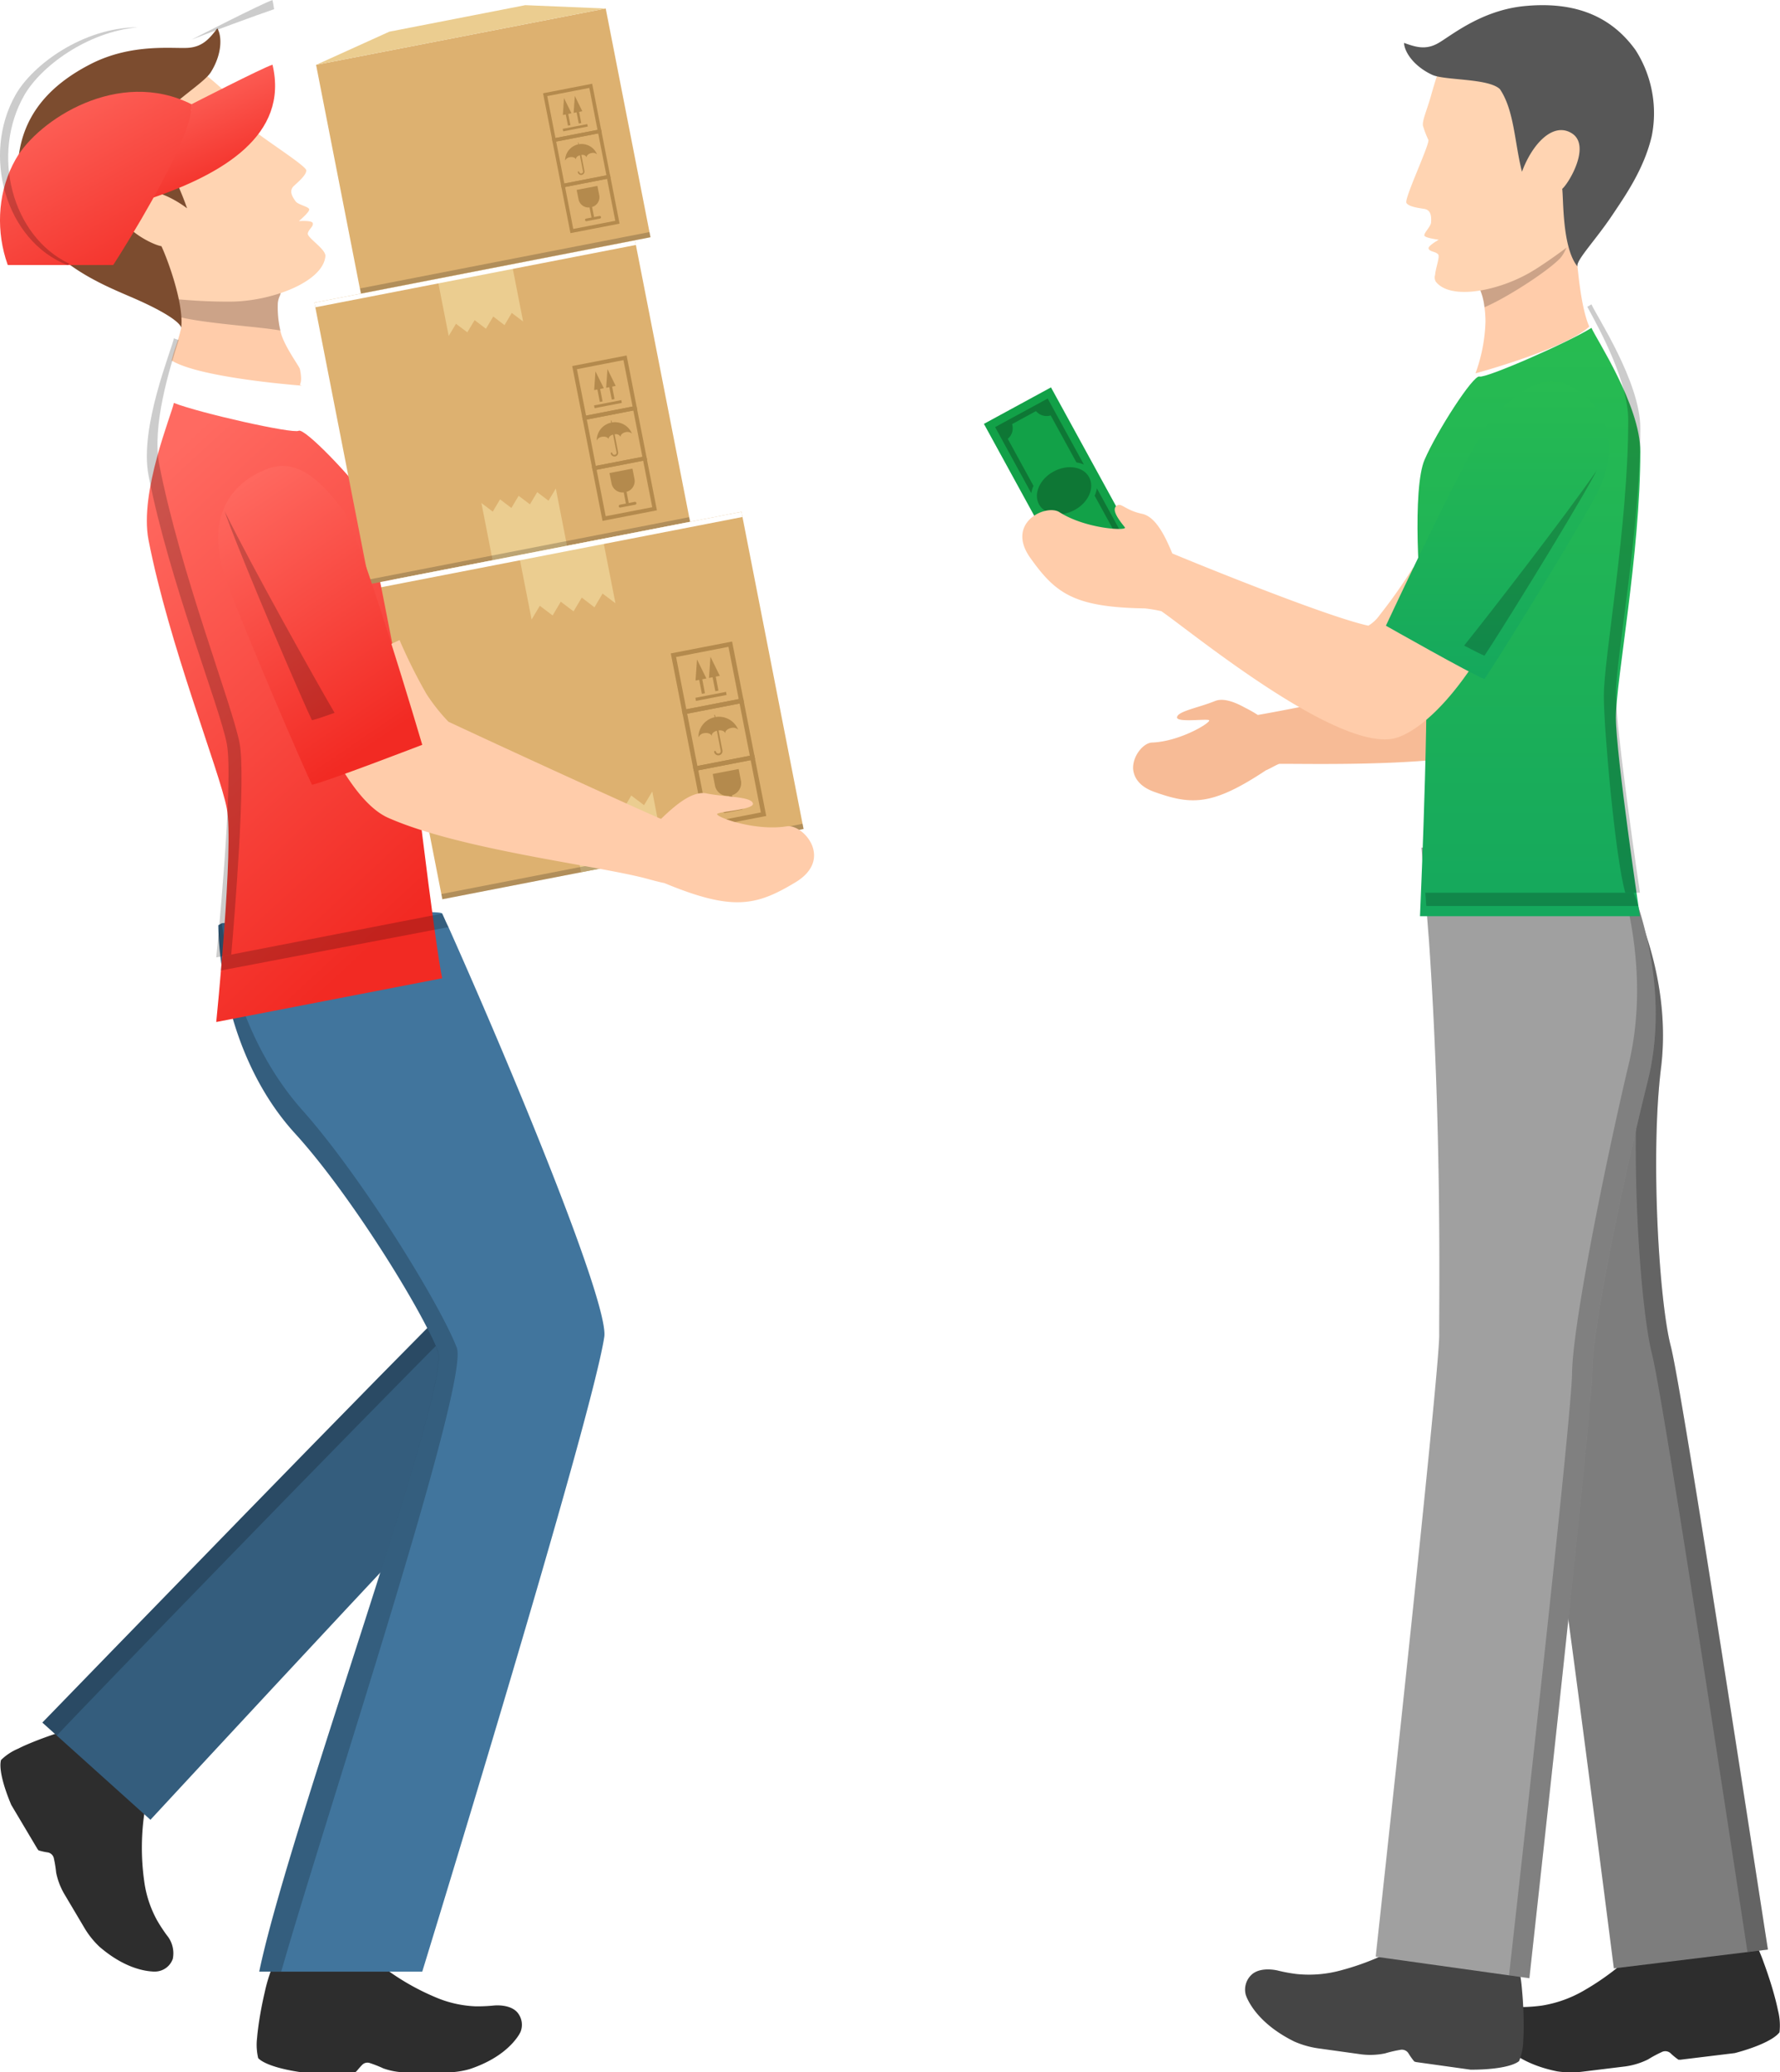 <svg height="352.71" viewBox="0 0 303.07 352.71" width="303.07" xmlns="http://www.w3.org/2000/svg" xmlns:xlink="http://www.w3.org/1999/xlink"><linearGradient id="a" gradientUnits="objectBoundingBox" x2="0" y1="1.453" y2="-1.366"><stop offset="0" stop-color="#0c9f62"/><stop offset="1" stop-color="#42d741"/></linearGradient><filter id="b" filterUnits="userSpaceOnUse" height="127.141" width="64.94" x="301.854" y="130.287"><feOffset dy="4"/><feGaussianBlur result="blur" stdDeviation="4.5"/><feFlood flood-opacity=".102"/><feComposite in2="blur" operator="in"/><feComposite in="SourceGraphic"/></filter><filter id="c" filterUnits="userSpaceOnUse" height="77.654" width="65.012" x="296.47" y="139.424"><feOffset dy="4"/><feGaussianBlur result="blur-2" stdDeviation="4.5"/><feFlood flood-opacity=".102"/><feComposite in2="blur-2" operator="in"/><feComposite in="SourceGraphic"/></filter><linearGradient id="d" gradientUnits="objectBoundingBox" x1=".091" x2=".5" y1=".089" y2="1"><stop offset="0" stop-color="#ff6a61"/><stop offset="1" stop-color="#f22a23"/></linearGradient><filter id="e" filterUnits="userSpaceOnUse" height="303.364" width="248.291" x="0" y="57.573"><feOffset dy="11"/><feGaussianBlur result="blur-3" stdDeviation="33"/><feFlood flood-opacity=".102"/><feComposite in2="blur-3" operator="in"/><feComposite in="SourceGraphic"/></filter><filter id="f" filterUnits="userSpaceOnUse" height="252.271" width="232.771" x="12.119" y="68.293"><feOffset dy="11"/><feGaussianBlur result="blur-4" stdDeviation="33"/><feFlood flood-opacity=".102"/><feComposite in2="blur-4" operator="in"/><feComposite in="SourceGraphic"/></filter><filter id="g" filterUnits="userSpaceOnUse" height="220.782" width="219.188" x=".646" y="0"><feOffset dy="11"/><feGaussianBlur result="blur-5" stdDeviation="33"/><feFlood flood-opacity=".102"/><feComposite in2="blur-5" operator="in"/><feComposite in="SourceGraphic"/></filter><clipPath id="h"><path d="m0 0h32.622v40.514h-32.622z" transform="translate(0 .103)"/></clipPath><filter id="i" filterUnits="userSpaceOnUse" height="238.514" width="230.623" x="-25.002" y="4.611"><feOffset dy="11"/><feGaussianBlur result="blur-6" stdDeviation="33"/><feFlood flood-opacity=".102"/><feComposite in2="blur-6" operator="in"/><feComposite in="SourceGraphic"/></filter><path d="m15.876 35.191-15.876-28.982 11.42-6.209 15.88 28.977z" fill="#12a148" transform="translate(167.525 65.933)"/><path d="m14.533 31.4-6.157-11.25a4.622 4.622 0 0 0 1.256.362l5.268 9.623 7.314-3.983-5.268-9.618a4.889 4.889 0 0 0 .381-1.248l6.163 11.236-8.956 4.878zm-8.376-15.288-6.157-11.251 8.952-4.861 6.161 11.233a5.112 5.112 0 0 0 -1.265-.357l-5.273-9.619-7.309 3.979 5.264 9.624a5.237 5.237 0 0 0 -.372 1.249z" fill="#0e7735" transform="translate(169.432 67.83)"/><path d="m6.417 7.286c-2.355 1.284-5.059.846-6.053-.95s.114-4.313 2.469-5.593 5.067-.864 6.053.957-.1 4.31-2.468 5.589" fill="#0e7735" transform="translate(176.545 79.514)"/><path d="m3.45 2.729-2.074 1.131a2.354 2.354 0 0 1 .944-3.198z" fill="#0e7735" transform="translate(188.831 91.441)"/><path d="m3.873 2.31-2.073 1.126-1.135-2.062a2.373 2.373 0 0 1 3.208.936" fill="#0e7735" transform="translate(182.351 95.155)"/><path d="m3.873 3.152a2.379 2.379 0 0 1 -3.208-.941l2.073-1.126z" fill="#0e7735" transform="translate(175.461 67.373)"/><path d="m2.213 3.857-1.125-2.057 2.064-1.135a2.33 2.33 0 0 1 -.939 3.193" fill="#0e7735" transform="translate(168.981 71.09)"/><path d="m47.6 11.085c-.526-2.012-1.234-4.174-1.906-5.992a29.305 29.305 0 0 0 -1.665-3.848c-.453-.755-.889-1.194-1.338-1.245-.467-.054-17.655 1.85-18.063 2.379a44.184 44.184 0 0 1 -9.492 7.362 20.768 20.768 0 0 1 -7.246 2.61 27.55 27.55 0 0 1 -3.28.249c-1.343.059-3.19.5-4.047 1.777a3.439 3.439 0 0 0 -.109 3.577 4.125 4.125 0 0 0 .354.511c1.139 1.379 3.929 3.921 9.687 5.078a15.546 15.546 0 0 0 4.124.077l7.455-.913a12.489 12.489 0 0 0 3.907-1.2 20.572 20.572 0 0 1 2.287-1.23 1.345 1.345 0 0 1 1.493.14 11.123 11.123 0 0 0 1.388 1.144 1.908 1.908 0 0 1 .281.009l9.315-1.135c3.539-.932 6.652-2.261 7.609-3.541a10.312 10.312 0 0 0 -.268-3.758c-.132-.651-.295-1.334-.485-2.048" fill="#2d2d2d" transform="translate(254.631 328.999)"/><path d="m0 3.6s16.634 84.1 18.553 91.16c1.869 7.122 13.331 97.387 13.331 97.387l26.235-3.206c-1.253-7.873-14.561-95.141-16.539-102.696-1.987-7.611-3.5-32.464-1.665-47.346 1.306-10.499-1.315-21.01-5.254-29.543a15.821 15.821 0 0 0 -1.039-2.139 53.239 53.239 0 0 0 -4.216-7.217z" fill="#7d7d7d" transform="translate(242.896 142.875)"/><path d="m29.4 188.936-3.48.421c-4.02-26.391-14.474-94.8-16.239-101.7-2.1-8.262-3.82-35.2-2.033-51.33 1.295-11.361-1.477-22.77-5.606-32.054a16.894 16.894 0 0 0 -1.085-2.319c-.299-.661-.644-1.249-.957-1.873l.694-.081a54.431 54.431 0 0 1 4.215 7.213 16.124 16.124 0 0 1 1.035 2.143c3.938 8.533 6.556 19.044 5.256 29.544-1.838 14.878-.322 39.735 1.665 47.346 1.978 7.547 15.291 94.823 16.539 102.691" opacity=".2" transform="translate(271.611 142.876)"/><path d="m47.446 14.385c.014-2.085-.1-4.355-.281-6.281a30.208 30.208 0 0 0 -.608-4.133c-.245-.859-.549-1.393-.971-1.565-.44-.167-17.541-2.763-18.077-2.365a43.263 43.263 0 0 1 -11.075 4.667 20.526 20.526 0 0 1 -7.668.651 26.9 26.9 0 0 1 -3.231-.6c-1.316-.289-3.212-.339-4.365.669a3.457 3.457 0 0 0 -1.053 3.436 5.654 5.654 0 0 0 .218.574c.74 1.632 2.777 4.8 8.04 7.407a15.634 15.634 0 0 0 3.957 1.149l7.437 1.036a12.362 12.362 0 0 0 4.084-.163 21.276 21.276 0 0 1 2.536-.592 1.345 1.345 0 0 1 1.407.525 10.95 10.95 0 0 0 1.035 1.461 1.728 1.728 0 0 1 .272.081l9.3 1.3c3.657.014 7-.466 8.258-1.452a9.876 9.876 0 0 0 .717-3.7c.054-.656.068-1.361.068-2.1" fill="#454545" transform="translate(211.982 330.615)"/><path d="m63.257 22.113c5.427-1.868 8.662-9.637 10.218-14.9.544-1.963.885-3.554 1.112-4.224l-15.836-2.989s-.191.9-.395 2.067c-.431 2.3-1.125 5.594-1.366 5.734-8.385 3.93-35.6 8.8-35.754 8.8a21.419 21.419 0 0 0 -2.119-1.207c-1.8-1-3.752-1.746-5.186-1.158-2.718 1.112-6.207 1.7-6.438 2.7-.3 1.008 4.714.307 5.408.534.672.253-4.814 3.654-9.683 3.826-1.438.05-3.294 2.234-3.217 4.45.118 1.51 1.071 3.052 3.653 3.961 6.33 2.261 9.873 2.347 18.961-3.685.617-.231 1.978-1.063 2.314-1.1 5.218-.054 28.326.624 38.327-2.8" fill="#f7bb96" transform="translate(192.923 105.085)"/><path d="m12.048.232c6.629 2.257 13.3 6.439 10.672 16.212-2.214 8.194-5 31.062-6.28 33.825-2.128-.394-16.407-5.569-16.407-5.569s.104-29.536-.033-34.551c-.108-3.844 7.147-11.585 12.048-9.917" fill="#ffb000" transform="translate(250.704 62.242)"/><path d="m1.371 11.428c.441 4.472 1.856 26.942 2.342 34.589-2.105-.746-3.68-1.311-3.68-1.311s.109-29.543-.033-34.558c-.1-3.839 7.147-11.581 12.052-9.917a32.61 32.61 0 0 1 3.185 1.293c-6.225-1.487-14.274 5.893-13.866 9.904" transform="translate(250.701 62.241)"/><path d="m7.786 0s.336 3.722.662 7.683c.064.705.118 1.474.177 2.247.159 2.306.331 4.441.431 5.653 2.214 31.885 1.733 60.139 1.76 67.465-.049 7.361-10.816 105.712-10.816 105.712l26.176 3.663c.835-7.914 10.64-95.651 10.7-103.447.05-7.868 5.767-34.544 9.406-49.087 2.591-10.256 1.27-21.014-1.6-29.959a16.172 16.172 0 0 0 -.767-2.247 52.729 52.729 0 0 0 -3.315-7.683z" fill="#a0a0a0" transform="translate(234.228 144.268)"/><path d="m3.471 192.423-3.471-.471c2.963-26.54 10.64-95.316 10.731-102.442.1-8.52 5.889-36.805 9.637-52.6 2.668-11.124 1.32-22.787-1.647-32.5a16.354 16.354 0 0 0 -.785-2.433c-.213-.684-.485-1.308-.731-1.977h.7a53.226 53.226 0 0 1 3.3 7.683 16.377 16.377 0 0 1 .767 2.247c2.872 8.949 4.192 19.7 1.606 29.959-3.643 14.543-9.36 41.219-9.41 49.087-.054 7.8-9.86 95.533-10.7 103.447" opacity=".2" transform="translate(256.932 144.267)"/><path d="m2 18.441a18.233 18.233 0 0 1 .172 2.474 28.068 28.068 0 0 1 -1.7 8.777s15.245-4.111 19.374-7.954c-.935-2.085-1.538-5.757-1.924-9.438-.549-4.721-.776-9.6-.83-11.486v-.814s-20.429 7.579-16.618 13.833a5.73 5.73 0 0 1 .544 1.09 10.893 10.893 0 0 1 .982 3.518" fill="#fca" transform="translate(250.752 33.849)"/><g filter="url(#b)" transform="translate(-74 -87.99)"><path d="m.425 100.141h37.442s-4.088-27.6-4.088-33.816 4.161-27.978 4.161-45.248c0-7.941-7.627-19.345-8.317-21.077-3.812 2.424-18.023 8.637-19.066 8.289s-7.278 9.333-9.357 14.168-1.038 22.456 0 29.018-.6 44.714-.775 48.666" fill="url(#a)" transform="translate(315.35 139.79)"/></g><path d="m6.466 100.141c-1.715-5.969-3.653-27.96-3.653-33.508 0-6.448 4.156-29.018 4.156-46.907 0-6.43-4.605-15-6.969-19.314.213-.132.535-.29.712-.412.694 1.732 8.317 13.137 8.317 21.077 0 17.27-4.161 39.034-4.161 45.248s4.093 33.816 4.093 33.816z" opacity=".2" transform="translate(270.261 51.801)"/><path d="m.474 13.833a5.479 5.479 0 0 1 .544 1.09 10.862 10.862 0 0 1 .982 3.518c3.643-1.528 10.581-5.983 12.836-8.284 2.037-2.2 2.255-7.353 2.255-9.343v-.814s-20.428 7.579-16.617 13.833" opacity=".2" transform="translate(250.753 33.852)"/><path d="m31.018 35.484c-.98.638-4.2 3.432-9.088 6.562-.381.213-.762.461-1.148.674-5.477 3.052-13.29 4.527-15.749 1.393a1.431 1.431 0 0 1 -.127-1.135c.127-1.357.889-3.179.5-3.55-.544-.511-1.438-.38-1.606-.981-.082-.461 1.738-1.474 1.738-1.474s-2.423-.3-2.459-.733c-.041-.5 1.152-1.556 1.152-2.27.032-.769.073-1.913-.989-2.207-.46-.127-2.792-.294-3.218-1.063-.386-.76 4.076-10.152 3.734-10.74a15.663 15.663 0 0 1 -.844-2.166c-.386-.882.631-2.786 1.438-5.833.889-3.012 1.915-6.855 4.719-8.845 4.029-2.877 10.229-3.6 16.089-2.827 5.899.711 10.904 6.211 13.54 12.775s-5.644 21.1-7.682 22.42" fill="#ffd4b2" transform="translate(239.434 3.83)"/><path d="m0 6.424c1.919.683 3.6 1.248 5.712.095s7.224-5.58 14.665-6.353c7.623-.76 14.379.985 19.043 7.488a19.924 19.924 0 0 1 2.754 14.606c-1.32 5.693-4.651 10.369-6.752 13.521-2.868 4.278-6.2 7.687-5.894 8.7-2.609-3.2-2.373-11.346-2.6-13.222 1.148-.972 4.9-7.3 1.688-9.415-3.226-2.094-6.815 1.8-8.544 6.507-1.266-4.943-1.307-10.455-3.757-14.064-2.004-1.887-9.415-1.442-11.555-2.445-3.317-1.561-4.746-4.079-4.76-5.418" fill="#575757" transform="translate(239.063 .88)"/><path d="m20.406 1.53c-3.126-.678-3.566-2.084-4.433-1.297-.9.787 1.012 2.966 1.488 3.6s-6.643.28-11.139-2.587c-2.268-1.466-9.283 1.808-4.922 7.836 4.3 6.041 7.477 8.343 19.465 8.542a23.954 23.954 0 0 1 2.8.47c4.773 3.242 31.026 24.939 40.378 21.439 4.02-1.479 8.625-6.159 12.6-12.142a58.023 58.023 0 0 0 4.2-7.3l-14.31-9.421a85.669 85.669 0 0 1 -5.667 8.058 6.451 6.451 0 0 1 -1.942 1.836c-7.519-1.592-33.25-12.214-33.386-12.296-1.116-2.686-2.738-6.231-5.132-6.738" fill="#fca" transform="translate(174.064 85.927)"/><g filter="url(#c)" transform="translate(-74 -87.99)"><path d="m31.435.825c6.774 3.686 8.616 10.758 4.115 18.975-4.478 8.2-16.874 28.082-18.766 30.854-2.233-.832-16.784-9.09-16.784-9.09s15.418-33.088 18.53-35.955c3.1-2.894 7.9-7.5 12.9-4.784" fill="url(#a)" transform="translate(309.97 148.92)"/></g><path d="m22.383.312c.068-.1.109-.217.181-.312-.118.235-.2.448-.327.692-4.482 8.203-16.874 28.082-18.77 30.858-.544-.2-1.829-.859-3.467-1.714 3.748-4.636 17.169-21.968 22.383-29.524" opacity=".2" transform="translate(249.284 80.043)"/><path d="m0 1.137c.064.705.113 1.479.172 2.247h36.054a15.242 15.242 0 0 0 -.767-2.247z" opacity=".2" transform="translate(242.679 150.813)"/><path d="m.281 10.993c.268-1.935.667-4.02 1.084-5.784a27.464 27.464 0 0 1 1.1-3.767c.34-.755.7-1.221 1.107-1.316.434-.104 16.628-.285 17.072.158a41.007 41.007 0 0 0 9.656 5.762 19.255 19.255 0 0 0 7.037 1.605 28.641 28.641 0 0 0 3.076-.145c1.266-.095 3.026.1 3.966 1.189a3.262 3.262 0 0 1 .522 3.324c-.082.163-.172.335-.277.506-.907 1.415-3.2 4.1-8.426 5.824a14.5 14.5 0 0 1 -3.825.543h-7.033a11.988 11.988 0 0 1 -3.771-.674 21.019 21.019 0 0 0 -2.273-.9 1.252 1.252 0 0 0 -1.366.312c-.581.583-1 1.207-1.162 1.221a2.454 2.454 0 0 0 -.254.036h-8.792c-3.394-.461-6.434-1.339-7.477-2.415a9.819 9.819 0 0 1 -.181-3.532c.045-.615.127-1.271.218-1.954" fill="#2d2d2d" transform="translate(43.718 333.827)"/><path d="m4.845 3.042c1.8-.76 3.816-1.479 5.545-2.021a27.084 27.084 0 0 1 3.815-.977c.83-.1 1.411-.027 1.692.267.322.326 8.743 14.1 8.585 14.71a40.642 40.642 0 0 0 -.032 11.219 19.07 19.07 0 0 0 2.21 6.851 27.076 27.076 0 0 0 1.683 2.569 4.789 4.789 0 0 1 1 4 3.24 3.24 0 0 1 -2.6 2.13 4.046 4.046 0 0 1 -.581.036c-1.679-.054-5.163-.651-9.329-4.251a14.911 14.911 0 0 1 -2.427-3l-3.576-6.028a11.874 11.874 0 0 1 -1.348-3.572 20.358 20.358 0 0 0 -.382-2.393 1.3 1.3 0 0 0 -.976-1.027 11.019 11.019 0 0 1 -1.643-.362 1.864 1.864 0 0 0 -.159-.2l-4.481-7.537c-1.341-3.156-2.141-6.208-1.741-7.642a9.3 9.3 0 0 1 2.948-1.944c.554-.289 1.157-.561 1.8-.828" fill="#2d2d2d" transform="translate(.077 293.737)"/><path d="m90.3 15.321c-.622.5-1.125.95-1.5 1.253-5.3 4.481-70.4 74.835-70.4 74.835l-18.4-16.546c4.76-4.898 60.9-62.803 73.259-74.863z" fill="#345d7d" transform="translate(7.214 218.318)"/><path d="m75.664 2.152c-9.429 9.04-53.931 54.789-71.109 72.706-.744.773-1.429 1.533-2.1 2.211l-2.455-2.206c4.764-4.898 60.909-62.803 73.264-74.863z" opacity=".2" transform="translate(7.212 218.319)"/><path d="m65.718 72.293c-2.141 14.213-30.994 108.046-30.994 108.046h-27.75c4.846-23.6 32.7-99.589 30.436-105.572-2.618-6.851-14.887-26.739-24.347-37.1-6.7-7.353-10.395-16.831-12-25.468-.132-.705-.3-1.461-.395-2.166v-.133a3.9 3.9 0 0 1 -.128-1.015 51.743 51.743 0 0 1 -.54-6.648l.617-.353s37.056-2.699 37.506-1.636c.354.751.658 1.506 1.066 2.3 12.128 27.152 27.319 64.387 26.529 69.745" fill="#41759d" transform="translate(37.168 155.24)"/><path d="m10.708 178.422h-3.743c4.846-23.582 32.687-99.553 30.413-105.536-2.578-6.9-14.868-26.757-24.333-37.13-6.725-7.335-10.382-16.813-12.006-25.446-.127-.71-.277-1.469-.358-2.179a49.947 49.947 0 0 1 -.681-7.805l.594-.326c.087.678.168 1.316.286 1.954a16.64 16.64 0 0 0 .39 2.37c1.865 9.315 5.93 19.534 13.082 27.538 10.109 11.378 23.389 32.938 26.248 40.387 2.228 5.829-22.464 80.172-29.892 106.173" opacity=".2" transform="translate(37.176 157.141)"/><path d="m0 18.387c.576-2.307 1.016-2.887 1.643-5.587a4.778 4.778 0 0 0 -.186-1.777c-.357-4.118-.931-8.016-1.239-9.879 0-.127-.045-.213-.045-.3-.091-.537-.173-.844-.173-.844s21.067.176 18.44 7.353a3.747 3.747 0 0 0 -.354 1.239 17.5 17.5 0 0 0 .431 4.694c.413 2.342 3.24 6.1 3.326 6.557.626 2.962-.472 2.519.327 2.826-3.413-.269-17.823-1.583-22.17-4.282" fill="#fca" transform="translate(29.217 42.968)"/><g filter="url(#e)" transform="translate(-74 -87.99)"><path d="m50.291 97.921-38.472 7.443s3.04-30.022 1.792-36.4-9.878-27.922-13.326-45.657c-1.585-8.163 3.965-21.399 4.315-23.307 4.406 1.727 20.245 5.286 21.248 4.739s9.342 8.131 12.446 12.684 5.572 22.859 5.806 29.81 5.211 46.667 6.191 50.688" fill="url(#d)" transform="translate(99 145.57)"/></g><path d="m14.373 104.871c.572-6.485 2.518-30.3 1.416-36-1.3-6.629-10.077-28.977-13.666-47.364-1.289-6.616 1.737-16.316 3.298-21.222-.249-.1-.603-.195-.821-.285-.35 1.9-5.9 15.14-4.315 23.3 3.448 17.74 12.083 39.27 13.326 45.659s-1.788 36.4-1.788 36.4z" opacity=".2" transform="translate(25 57.589)"/><path d="m18.517 13.286c-3.725-.66-12.387-1.153-17.06-2.261-.357-4.115-.931-8.013-1.239-9.876 0-.127-.045-.213-.045-.3-.091-.542-.173-.849-.173-.849s21.067.176 18.44 7.353a3.777 3.777 0 0 0 -.354 1.239 17.488 17.488 0 0 0 .431 4.694" opacity=".2" transform="translate(29.217 42.966)"/><path d="m20.9.012c3.6.158 6.724 2.98 9.188 5.151s4.433 3.31 4.614 4.291a21.7 21.7 0 0 1 .472 2.361c.023.71 9.3 6.435 9.392 7.335.059.9-1.888 2.4-2.223 2.781-.753.855-.054 1.836.372 2.46.431.642 2.1.873 2.337 1.366.2.416-1.751 2.044-1.751 2.044s2.2-.167 2.359.326c.191.579-.667 1.008-.835 1.75s3.09 2.673 2.995 3.889c-.4 4.427-9.243 7.687-16.044 7.737-6.057.05-10.513-.592-11.693-.606-2.551-.02-18.123-8.097-19.534-15.363s-.164-14.941 4.591-18.907c4.728-3.97 10.604-6.832 15.76-6.615" fill="#ffd4b2" transform="translate(7.583 9.832)"/><path d="m33.969 0c-1.3 1.682-2.45 3.129-4.964 3.31s-9.533-.823-16.516 2.718c-7.142 3.636-12.074 8.994-12.478 17.351a20.918 20.918 0 0 0 5.894 14.4c4.415 4.255 10.009 6.485 13.653 8.063 4.95 2.139 7.954 4.025 8.267 5.092.467-4.3-2.518-12.1-3.38-13.869-1.552-.2-8.471-3.645-6.842-7.326s7.015-2.266 11.212.882c-1.715-5.062-4.815-9.921-4.715-14.486.69-2.786 7.464-6.589 8.771-8.691 2.019-3.244 1.846-6.259 1.098-7.444" fill="#7c4c2f" transform="translate(3.034 4.831)"/><path d="m38.789 2.3-38.521 7.346-.268.054c.041-.357.086-.71.136-1.063a11.318 11.318 0 0 1 .218-1.379l37.369-7.258c.354.746.658 1.5 1.066 2.3" opacity=".2" transform="translate(37.569 155.491)"/><path d="m63.967 47.911-54.584 10.613-9.383-47.911 54.579-10.613z" fill="#ddb170" transform="translate(53.533 40.9)"/><path d="m1.91 12.2-1.91-9.731 12.673-2.469 1.906 9.736-1.934-1.456-1.234 2.076-1.919-1.466-1.243 2.08-1.929-1.465-1.238 2.076-1.933-1.452z" fill="#ebcd90" transform="translate(74.488 44.981)"/><path d="m0 2.469 1.906 9.731 12.668-2.46-1.906-9.74-1.243 2.076-1.925-1.461-1.238 2.076-1.923-1.452-1.239 2.071-1.924-1.47-1.243 2.09z" fill="#ebcd90" transform="translate(81.967 83.147)"/><g fill="#b48a4d"><path d="m2.414 5.2.472-.09-.409-2.116.6-.122-1.394-2.872-.227 3.188.54-.1z" transform="translate(101.748 62.809)"/><path d="m2.412 5.209.467-.09-.413-2.119.622-.127-1.421-2.873-.217 3.188.544-.1z" transform="translate(99.717 63.202)"/><path d="m0 2.474.1.47 4.633-.9-.091-.47z" transform="translate(101.14 66.527)"/><path d="m1.815 11.03-1.815-9.23 9.266-1.8 1.805 9.229-9.255 1.8zm6.911-10.243-7.926 1.547 1.562 7.9 7.917-1.542z" transform="translate(97.425 60.503)"/><path d="m4.265 1.818c-.195-1.009-.358-1.818-.358-1.818l-3.907.76.358 1.813a1.918 1.918 0 0 0 2.3 1.443l-.231.045.363 1.89-1.016.2a.242.242 0 0 0 -.191.289.231.231 0 0 0 .29.185l2.5-.479a.251.251 0 0 0 .209-.285.245.245 0 0 0 -.295-.2l-1.012.2-.362-1.895-.24.041a1.906 1.906 0 0 0 1.592-2.189" transform="translate(103.774 79.755)"/><path d="m1.811 11.03-1.811-9.23 9.257-1.8 1.814 9.225-9.259 1.8zm6.915-10.248-7.926 1.543 1.547 7.908 7.93-1.533z" transform="translate(100.78 77.627)"/><path d="m2.577.328-.054-.28a.058.058 0 0 0 -.073-.048.064.064 0 0 0 -.05.079l.05.285a3.079 3.079 0 0 0 -2.45 3.036 1.116 1.116 0 0 1 .876-.624c.563-.113 1.075.086 1.152.443 0-.027-.014-.041-.018-.068-.01-.309.295-.621.767-.751l.59 3.007a.312.312 0 0 1 0 .158.188.188 0 0 1 -.036.081c0 .009-.009.014-.009.023s-.014.009-.023.023-.018.018-.018.027-.009.018-.018.018-.027.027-.041.05h-.009c-.027.014-.027.018-.05.018l-.018.009a.382.382 0 0 0 -.045.018.349.349 0 0 0 -.091.014v-.006c-.027.009-.041 0-.064 0a.19.19 0 0 0 -.027-.009.089.089 0 0 1 -.036 0c-.009-.014-.023-.014-.027-.018a.065.065 0 0 0 -.019-.013.226.226 0 0 1 -.1-.077.576.576 0 0 1 -.082-.167.14.14 0 0 0 -.163-.113.131.131 0 0 0 -.1.163.647.647 0 0 0 .744.506.638.638 0 0 0 .5-.76l-.585-3a.875.875 0 0 1 .989.4c.014.032.014.041.027.072-.073-.362.322-.733.88-.846a1.175 1.175 0 0 1 1.054.249 3.141 3.141 0 0 0 -3.423-1.899" transform="translate(101.603 71.574)"/><path d="m1.8 11.016-1.8-9.216 9.252-1.8 1.814 9.216zm6.926-10.216-7.926 1.538 1.538 7.886 7.927-1.542z" transform="translate(99.109 69.066)"/></g><path d="m54.575 0-54.575 10.622.15.778 54.584-10.613z" opacity=".2" transform="translate(62.765 88.023)"/><path d="m54.575 0-54.575 10.618.15.787 54.588-10.614z" fill="#fff" transform="translate(53.536 40.899)"/><path d="m72.075 53.984-61.5 11.961-10.575-53.98 61.5-11.965z" fill="#ddb170" transform="translate(64.743 87.107)"/><path d="m2.151 13.743-2.151-10.971 14.274-2.772 2.151 10.975-2.191-1.655-1.384 2.342-2.16-1.655-1.4 2.347-2.171-1.646-1.393 2.343-2.178-1.651z" fill="#ebcd90" transform="translate(88.364 91.704)"/><path d="m0 2.772 2.151 10.975 14.26-2.767-2.141-10.98-1.4 2.333-2.176-1.641-1.374 2.333-2.183-1.637-1.388 2.325-2.178-1.637-1.4 2.342z" fill="#ebcd90" transform="translate(96.789 134.707)"/><g fill="#b48a4d"><path d="m2.43 5.865.531-.109-.461-2.378.69-.131-1.59-3.247-.25 3.6.608-.109z" transform="translate(119.368 111.783)"/><path d="m2.432 5.856.522-.095-.454-2.383.694-.136-1.594-3.242-.25 3.6.622-.122z" transform="translate(117.075 112.232)"/><path d="m0 2.5.1.529 5.218-1.014-.1-.525z" transform="translate(118.399 116.265)"/><path d="m2.038 12.426-2.038-10.405 10.436-2.021 2.033 10.4-10.43 2.026zm7.781-11.526-8.919 1.732 1.742 8.9 8.924-1.732z" transform="translate(114.212 109.19)"/><path d="m4.814 2.039c-.227-1.121-.399-2.039-.399-2.039l-4.415.85.4 2.05a2.18 2.18 0 0 0 2.6 1.631l-.263.05.413 2.125-1.14.226a.276.276 0 1 0 .1.543l2.84-.552a.281.281 0 0 0 .218-.323.265.265 0 0 0 -.322-.222l-1.146.222-.415-2.132-.268.059a2.175 2.175 0 0 0 1.8-2.487" transform="translate(121.353 130.884)"/><path d="m2.029 12.426-2.029-10.387 10.431-2.039 2.038 10.4-10.439 2.026zm7.79-11.526-8.919 1.732 1.747 8.909 8.91-1.741z" transform="translate(117.991 128.475)"/><path d="m2.9.384-.069-.325a.068.068 0 0 0 -.077-.059c-.031.009-.072.045-.054.081l.064.335a3.48 3.48 0 0 0 -2.764 3.432 1.238 1.238 0 0 1 .985-.724c.626-.109 1.207.113 1.289.525a.287.287 0 0 1 0-.086c-.027-.357.322-.71.867-.846l.648 3.383a.35.35 0 0 1 0 .181.166.166 0 0 1 -.036.086s-.009.027-.009.032-.009.009-.018.014a.04.04 0 0 1 -.027.036c0 .009-.014.014-.018.023a.221.221 0 0 0 -.045.059c-.009 0-.023 0-.023 0a.133.133 0 0 0 -.045.014s-.018 0-.014.014c-.041.014-.059.018-.059.018-.059 0-.073.009-.1.009h-.009a.257.257 0 0 1 -.059 0c-.018 0-.018 0-.027-.009s-.045 0-.05-.014a.36.36 0 0 0 -.05-.02.046.046 0 0 1 -.014 0 .988.988 0 0 1 -.118-.095.5.5 0 0 1 -.091-.176.146.146 0 0 0 -.168-.127.153.153 0 0 0 -.132.176.731.731 0 0 0 .839.57.714.714 0 0 0 .567-.841l-.657-3.391c.549-.077 1 .113 1.125.457a.263.263 0 0 1 .018.081c-.077-.407.381-.837 1.007-.959a1.277 1.277 0 0 1 1.189.285 3.523 3.523 0 0 0 -3.865-2.139" transform="translate(118.916 121.66)"/><path d="m2.029 12.417-2.029-10.387 10.436-2.03 2.038 10.391-10.444 2.026zm7.795-11.517-8.924 1.732 1.742 8.895 8.928-1.732z" transform="translate(116.099 118.836)"/></g><path d="m61.5 0-61.5 11.956.172.886 61.499-11.96z" opacity=".2" transform="translate(75.147 140.21)"/><path d="m61.5 0-61.5 11.961.172.877 61.508-11.956z" fill="#fff" transform="translate(64.743 87.109)"/><path d="m56.939 38.939-49.312 9.592-7.627-38.94 49.316-9.591z" fill="#ddb170" transform="translate(53.817 1.448)"/><path d="m49.316.57-49.316 9.591 12.469-5.648 23.153-4.513z" fill="#ebcd90" transform="translate(53.818 .879)"/><path d="m2.4 4.7.422-.09-.363-1.9.541-.11-1.271-2.6-.2 2.885.495-.1z" fill="#b48a4d" transform="translate(96.144 16.33)"/><path d="m2.4 4.694.422-.081-.374-1.913.552-.113-1.278-2.587-.186 2.885.49-.095z" fill="#b48a4d" transform="translate(94.303 16.693)"/><path d="m.136 2.455.082.421 4.182-.818-.08-.412z" fill="#b48a4d" transform="translate(95.674 19.477)"/><path d="m1.643 9.958-1.643-8.334 8.366-1.624 1.625 8.33-8.348 1.627zm6.238-9.248-7.164 1.39 1.4 7.136 7.157-1.385z" fill="#b48a4d" transform="translate(92.459 14.253)"/><path d="m4.05 1.646c-.177-.9-.322-1.646-.322-1.646l-3.535.683.331 1.646a1.734 1.734 0 0 0 2.076 1.307l-.209.041.336 1.709-.927.181a.221.221 0 0 0 -.181.253.237.237 0 0 0 .259.185l2.278-.443a.239.239 0 0 0 .184-.262.221.221 0 0 0 -.263-.172l-.916.172-.341-1.709-.2.041a1.729 1.729 0 0 0 1.43-1.986" fill="#b48a4d" transform="translate(97.99 31.64)"/><path d="m1.638 9.958-1.638-8.33 8.366-1.628 1.634 8.339-8.361 1.618zm6.23-9.248-7.146 1.39 1.392 7.143 7.156-1.388z" fill="#b48a4d" transform="translate(95.49 29.722)"/><path d="m2.337.3-.059-.254a.052.052 0 0 0 -.055-.046.047.047 0 0 0 -.041.059l.05.262a2.83 2.83 0 0 0 -2.232 2.755 1.035 1.035 0 0 1 .812-.566c.5-.095.962.081 1.03.407a.307.307 0 0 1 -.009-.068c0-.28.254-.552.685-.674l.531 2.713a.211.211 0 0 1 0 .14.1.1 0 0 1 -.032.077c0 .009 0 .014-.014.014s0 .018 0 .036-.018.009-.023.023a.031.031 0 0 1 -.018.014.249.249 0 0 0 -.041.032s0 0-.023.009c0 .018-.009.023-.032.023h-.014a.473.473 0 0 1 -.054.023h-.08a.078.078 0 0 1 -.045 0 .049.049 0 0 0 -.023 0c-.009 0-.023-.009-.041-.018a.055.055 0 0 0 -.023 0c-.009 0-.009-.018-.014-.018a.266.266 0 0 1 -.091-.068.293.293 0 0 1 -.081-.159.126.126 0 0 0 -.15-.1.115.115 0 0 0 -.082.14.57.57 0 1 0 1.121-.213l-.526-2.712a.786.786 0 0 1 .894.371c.014.009.018.041.018.059-.059-.326.295-.665.812-.76a1.015 1.015 0 0 1 .953.222 2.835 2.835 0 0 0 -3.103-1.723" fill="#b48a4d" transform="translate(96.216 24.252)"/><path d="m1.638 9.953-1.638-8.329 8.362-1.624 1.629 8.325-8.352 1.628zm6.239-9.234-7.16 1.381 1.4 7.15 7.16-1.4z" fill="#b48a4d" transform="translate(93.975 21.989)"/><path d="m49.266 0-49.266 9.591.172.859 49.262-9.586z" opacity=".2" transform="translate(61.317 39.499)"/><path d="m68.545 26.1c3.28.651 7.378.5 7.872 1.623.544 1.108-5.3 1.406-6.021 1.827s6.262 3.036 11.784 2.15c2.79-.466 8.144 5.594 1.425 9.573-6.643 3.993-10.658 4.884-22.251.081-.767-.14-2.5-.61-2.886-.719-8.426-2.284-31.752-4.915-44.112-10.378-4.1-1.809-7.972-7.71-11.144-14.511a58.9 58.9 0 0 1 -3.212-8.203l16.275-7.543a89.565 89.565 0 0 0 4.605 9.211 32.327 32.327 0 0 0 3.712 4.68c13.449 6.3 36.031 16.56 36.208 16.537 2.187-2.1 5.227-4.834 7.745-4.332" fill="#fca" transform="translate(51.755 108.942)"/><g filter="url(#f)" transform="translate(-74 -87.99)"><path d="m8.586.44c-7.577 2.76-10.586 9.804-7.214 18.989s13.09 31.681 14.628 34.842c2.437-.52 18.775-6.806 18.775-6.806s-10.803-36.633-13.575-40.088c-2.75-3.464-7.015-8.977-12.614-6.937" fill="url(#d)" transform="translate(111.12 156.29)"/></g><path d="m.141.348c-.05-.113-.082-.23-.141-.348.091.271.136.511.231.764 3.362 9.2 13.086 31.682 14.619 34.847.608-.127 2.028-.6 3.857-1.253-3.153-5.358-14.342-25.386-18.566-34.01" opacity=".2" transform="translate(38.262 86.968)"/><g filter="url(#g)" transform="translate(-74 -87.99)"><path d="m6.96 6.733s12.151-6.233 13.789-6.733c2.831 12-8.512 18.608-20.749 22.782 2.536-4.536 7.264-13.76 6.96-16.049" fill="url(#d)" transform="translate(99.65 88)"/></g><path d="m0 6.733s12.151-6.233 13.789-6.733c.127.534.2 1.04.272 1.551-3.361 1.149-10.318 3.713-14.061 5.182" opacity=".2" transform="translate(32.606 .014)"/><g transform="translate(0 4.522)"><path d="m0 0h32.622v40.514h-32.622z" fill="none" transform="translate(0 .103)"/><g clip-path="url(#h)"><g filter="url(#i)" transform="translate(-74 -92.51)"><path d="m32.608 2.122c-12.391-6.24-26.108 2.618-29.937 9.356-5.867 10.3-1.7 24.935 8.866 29.036 4.732-5.367 21.663-32.124 21.071-38.392" fill="url(#d)" transform="translate(74 92.61)"/></g></g></g><path d="m2.671 11.463c2.904-5.096 11.457-11.404 20.808-11.463-8.752.809-16.556 6.724-19.333 11.549-5.758 10.044-2.137 24.021 7.622 28.675-.068.081-.168.208-.231.276-10.563-4.1-14.737-18.735-8.866-29.037" opacity=".2" transform="translate(0 4.64)"/></svg>